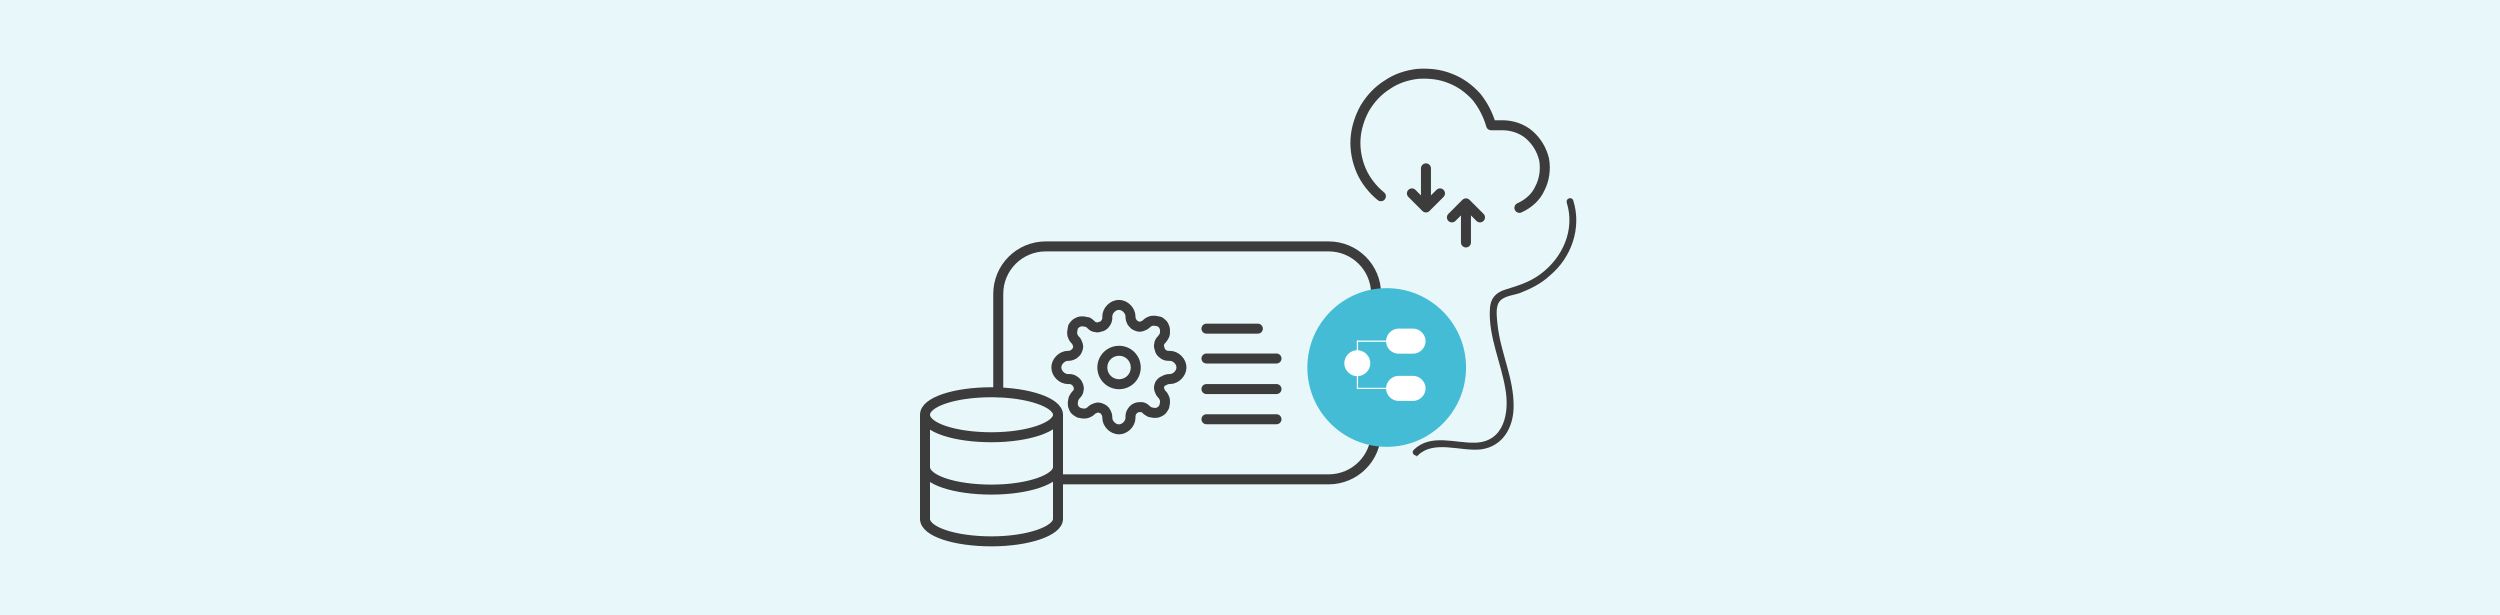 <?xml version="1.0" encoding="UTF-8"?>
<svg id="Layer_1" data-name="Layer 1" xmlns="http://www.w3.org/2000/svg" viewBox="0 0 500 123">
  <defs>
    <style>
      .cls-1 {
        stroke-linejoin: round;
        stroke-width: 2px;
      }

      .cls-1, .cls-2 {
        fill: none;
        stroke-linecap: round;
      }

      .cls-1, .cls-3 {
        stroke: #3c3c3c;
      }

      .cls-4 {
        fill: #e8f8fa;
      }

      .cls-5 {
        fill: #fff;
      }

      .cls-2 {
        stroke: #fff;
        stroke-width: .25px;
      }

      .cls-2, .cls-3 {
        stroke-miterlimit: 10;
      }

      .cls-3 {
        fill: #3c3c3c;
        stroke-width: .5px;
      }

      .cls-6 {
        fill: #44bcd6;
      }
    </style>
  </defs>
  <rect class="cls-4" width="500" height="123"/>
  <g>
    <path class="cls-1" d="M199.65,78.45v-19.66c0-5.27,4.24-9.51,9.51-9.51h56.55c5.27,0,9.51,4.24,9.51,9.51v27.57c0,5.27-4.24,9.51-9.51,9.51h-54.24"/>
    <circle class="cls-6" cx="277.34" cy="73.5" r="15.87"/>
    <path class="cls-5" d="M269.63,74.47h0c-1.03-1.03-1.03-2.63,0-3.66h0c1.03-1.03,2.63-1.03,3.66,0h0c1.03,1.03,1.03,2.63,0,3.66h0c-1.03,1.03-2.63,1.03-3.66,0Z"/>
    <path class="cls-5" d="M277.21,68.23h0c0-1.35,1.16-2.51,2.51-2.51h2.89c1.35,0,2.51,1.16,2.51,2.51h0c0,1.35-1.16,2.51-2.51,2.51h-2.89c-1.35,0-2.51-1.09-2.51-2.51Z"/>
    <path class="cls-5" d="M277.21,77.68h0c0-1.35,1.16-2.51,2.51-2.51h2.89c1.35,0,2.51,1.16,2.51,2.51h0c0,1.35-1.16,2.51-2.51,2.51h-2.89c-1.35,0-2.51-1.16-2.51-2.51Z"/>
    <line class="cls-2" x1="271.49" y1="68.23" x2="271.49" y2="77.68"/>
    <line class="cls-2" x1="280.88" y1="68.23" x2="271.49" y2="68.23"/>
    <line class="cls-2" x1="280.88" y1="77.68" x2="271.49" y2="77.68"/>
    <g>
      <path class="cls-1" d="M223.81,76.84c1.86,0,3.34-1.48,3.34-3.34s-1.48-3.34-3.34-3.34-3.34,1.48-3.34,3.34,1.48,3.34,3.34,3.34Z"/>
      <path class="cls-1" d="M231.97,76.84c-.13.32-.26.71-.13,1.03s.26.71.45.9l.13.13c.26.26.32.45.45.71s.13.58.13.84c0,.32-.13.58-.13.84-.13.26-.26.45-.45.71-.26.26-.45.32-.71.45-.26.13-.58.13-.84.13-.32,0-.58-.13-.84-.13-.26-.13-.45-.26-.71-.45l-.13-.13c-.26-.26-.58-.45-.9-.45s-.71,0-1.03.13-.58.32-.84.71-.32.71-.32,1.03v.26c0,.58-.26,1.16-.71,1.61-.45.45-1.03.71-1.61.71s-1.16-.26-1.61-.71-.71-1.03-.71-1.61v-.13c0-.32-.13-.71-.32-1.03s-.45-.58-.84-.71c-.32-.13-.71-.26-1.03-.13-.32.13-.71.26-.9.45l-.13.13c-.26.26-.45.32-.71.45-.26.13-.58.13-.84.13-.32,0-.58-.13-.84-.13-.26-.13-.45-.26-.71-.45s-.32-.45-.45-.71-.13-.58-.13-.84c0-.32.13-.58.13-.84.13-.26.26-.45.45-.71l.13-.13c.26-.26.45-.58.45-.9.13-.32,0-.71-.13-1.03s-.32-.58-.71-.84c-.32-.26-.71-.32-1.03-.32h-.26c-.58,0-1.16-.26-1.61-.71s-.71-1.03-.71-1.61.26-1.16.71-1.61c.45-.45,1.03-.71,1.61-.71h.13c.32,0,.71-.13,1.03-.32.32-.26.58-.45.71-.84.13-.32.26-.71.13-1.03s-.26-.71-.45-.9l-.13-.13c-.26-.26-.32-.45-.45-.71s-.13-.58-.13-.84.13-.58.13-.84.26-.45.45-.71c.26-.26.45-.32.71-.45s.58-.13.84-.13c.32,0,.58.13.84.13s.45.26.71.45l.13.13c.26.26.58.45.9.45.32.13.71,0,1.03-.13h.13c.32-.13.58-.32.84-.71s.32-.71.32-1.03v-.26c0-.58.26-1.16.71-1.61.45-.45,1.03-.71,1.61-.71s1.16.26,1.61.71.71,1.03.71,1.61v.13c0,.32.13.71.32,1.03.26.32.45.58.84.71.32.13.71.26,1.03.13.32-.13.71-.26.9-.45l.13-.13c.26-.26.45-.32.71-.45.26-.13.58-.13.84-.13.32,0,.58.13.84.13s.45.26.71.45.32.45.45.71.13.58.13.84c0,.32,0,.58-.13.84s-.26.45-.45.71l-.13.13c-.26.26-.45.58-.45.9-.13.32,0,.71.13,1.03v.13c.13.32.32.58.71.84.32.26.71.32,1.03.32h.26c.58,0,1.16.26,1.61.71s.71,1.03.71,1.61-.26,1.16-.71,1.61c-.45.45-1.03.71-1.61.71h-.13c-.32,0-.71.13-1.03.32-.39.13-.64.39-.84.71Z"/>
    </g>
    <path class="cls-1" d="M211.6,82.95c0,2.44-5.98,4.5-13.3,4.5s-13.3-1.93-13.3-4.5M211.6,82.95c0-2.44-5.98-4.5-13.3-4.5s-13.3,1.93-13.3,4.5M211.6,82.95v20.82c0,2.44-5.98,4.5-13.3,4.5s-13.3-1.93-13.3-4.5v-20.82M211.6,93.42c0,2.44-5.98,4.5-13.3,4.5s-13.3-1.93-13.3-4.5"/>
    <line class="cls-1" x1="241.29" y1="65.73" x2="251.57" y2="65.73"/>
    <line class="cls-1" x1="241.29" y1="71.7" x2="255.3" y2="71.7"/>
    <line class="cls-1" x1="241.29" y1="77.81" x2="255.3" y2="77.81"/>
    <line class="cls-1" x1="241.29" y1="83.85" x2="255.3" y2="83.85"/>
    <path class="cls-1" d="M303.88,41.57c1.86-.84,3.34-2.18,4.11-3.92.9-1.74,1.16-3.79.84-5.72-.45-1.93-1.48-3.66-2.96-4.95-1.48-1.29-3.47-1.93-5.4-1.93h-2.25c-.58-2.06-1.61-4.05-2.96-5.72-1.48-1.61-3.21-2.89-5.27-3.66-2.06-.84-4.24-1.03-6.43-.9-2.18.26-4.24.9-6.1,2.18-1.86,1.16-3.34,2.76-4.5,4.69-1.03,1.86-1.74,4.05-1.86,6.23s.32,4.37,1.16,6.3,2.31,3.79,3.92,5.08"/>
    <path class="cls-3" d="M283.51,90.79c3.34-3.08,8.61-.71,12.66-1.16,4.24-.58,6.23-4.24,6.3-8.16.13-5.65-2.63-10.92-3.21-16.51-.13-1.35-.45-3.47.32-4.63.84-1.35,2.89-1.48,4.24-1.93,2.18-.84,4.24-1.86,5.98-3.47,4.24-3.53,6.3-9.32,4.63-14.72-.13-.58-1.03-.32-.84.26,1.74,5.53-.84,11.25-5.4,14.59-2.18,1.61-4.5,2.31-7,3.08-1.93.58-2.89,1.74-2.96,3.66-.32,5.4,2.18,10.54,3.08,15.87.9,4.95-.26,10.92-6.23,11.12-4.05.13-8.87-1.86-12.15,1.35-.45.39.26.96.58.64h0Z"/>
    <g>
      <line class="cls-1" x1="285.19" y1="33.67" x2="285.19" y2="40.27"/>
      <path class="cls-1" d="M285.19,41.49l2.81-2.81M285.19,41.49l-2.81-2.81"/>
    </g>
    <g>
      <line class="cls-1" x1="293.19" y1="48.49" x2="293.19" y2="41.89"/>
      <path class="cls-1" d="M293.19,40.67l-2.81,2.81M293.19,40.67l2.81,2.81"/>
    </g>
  </g>
</svg>